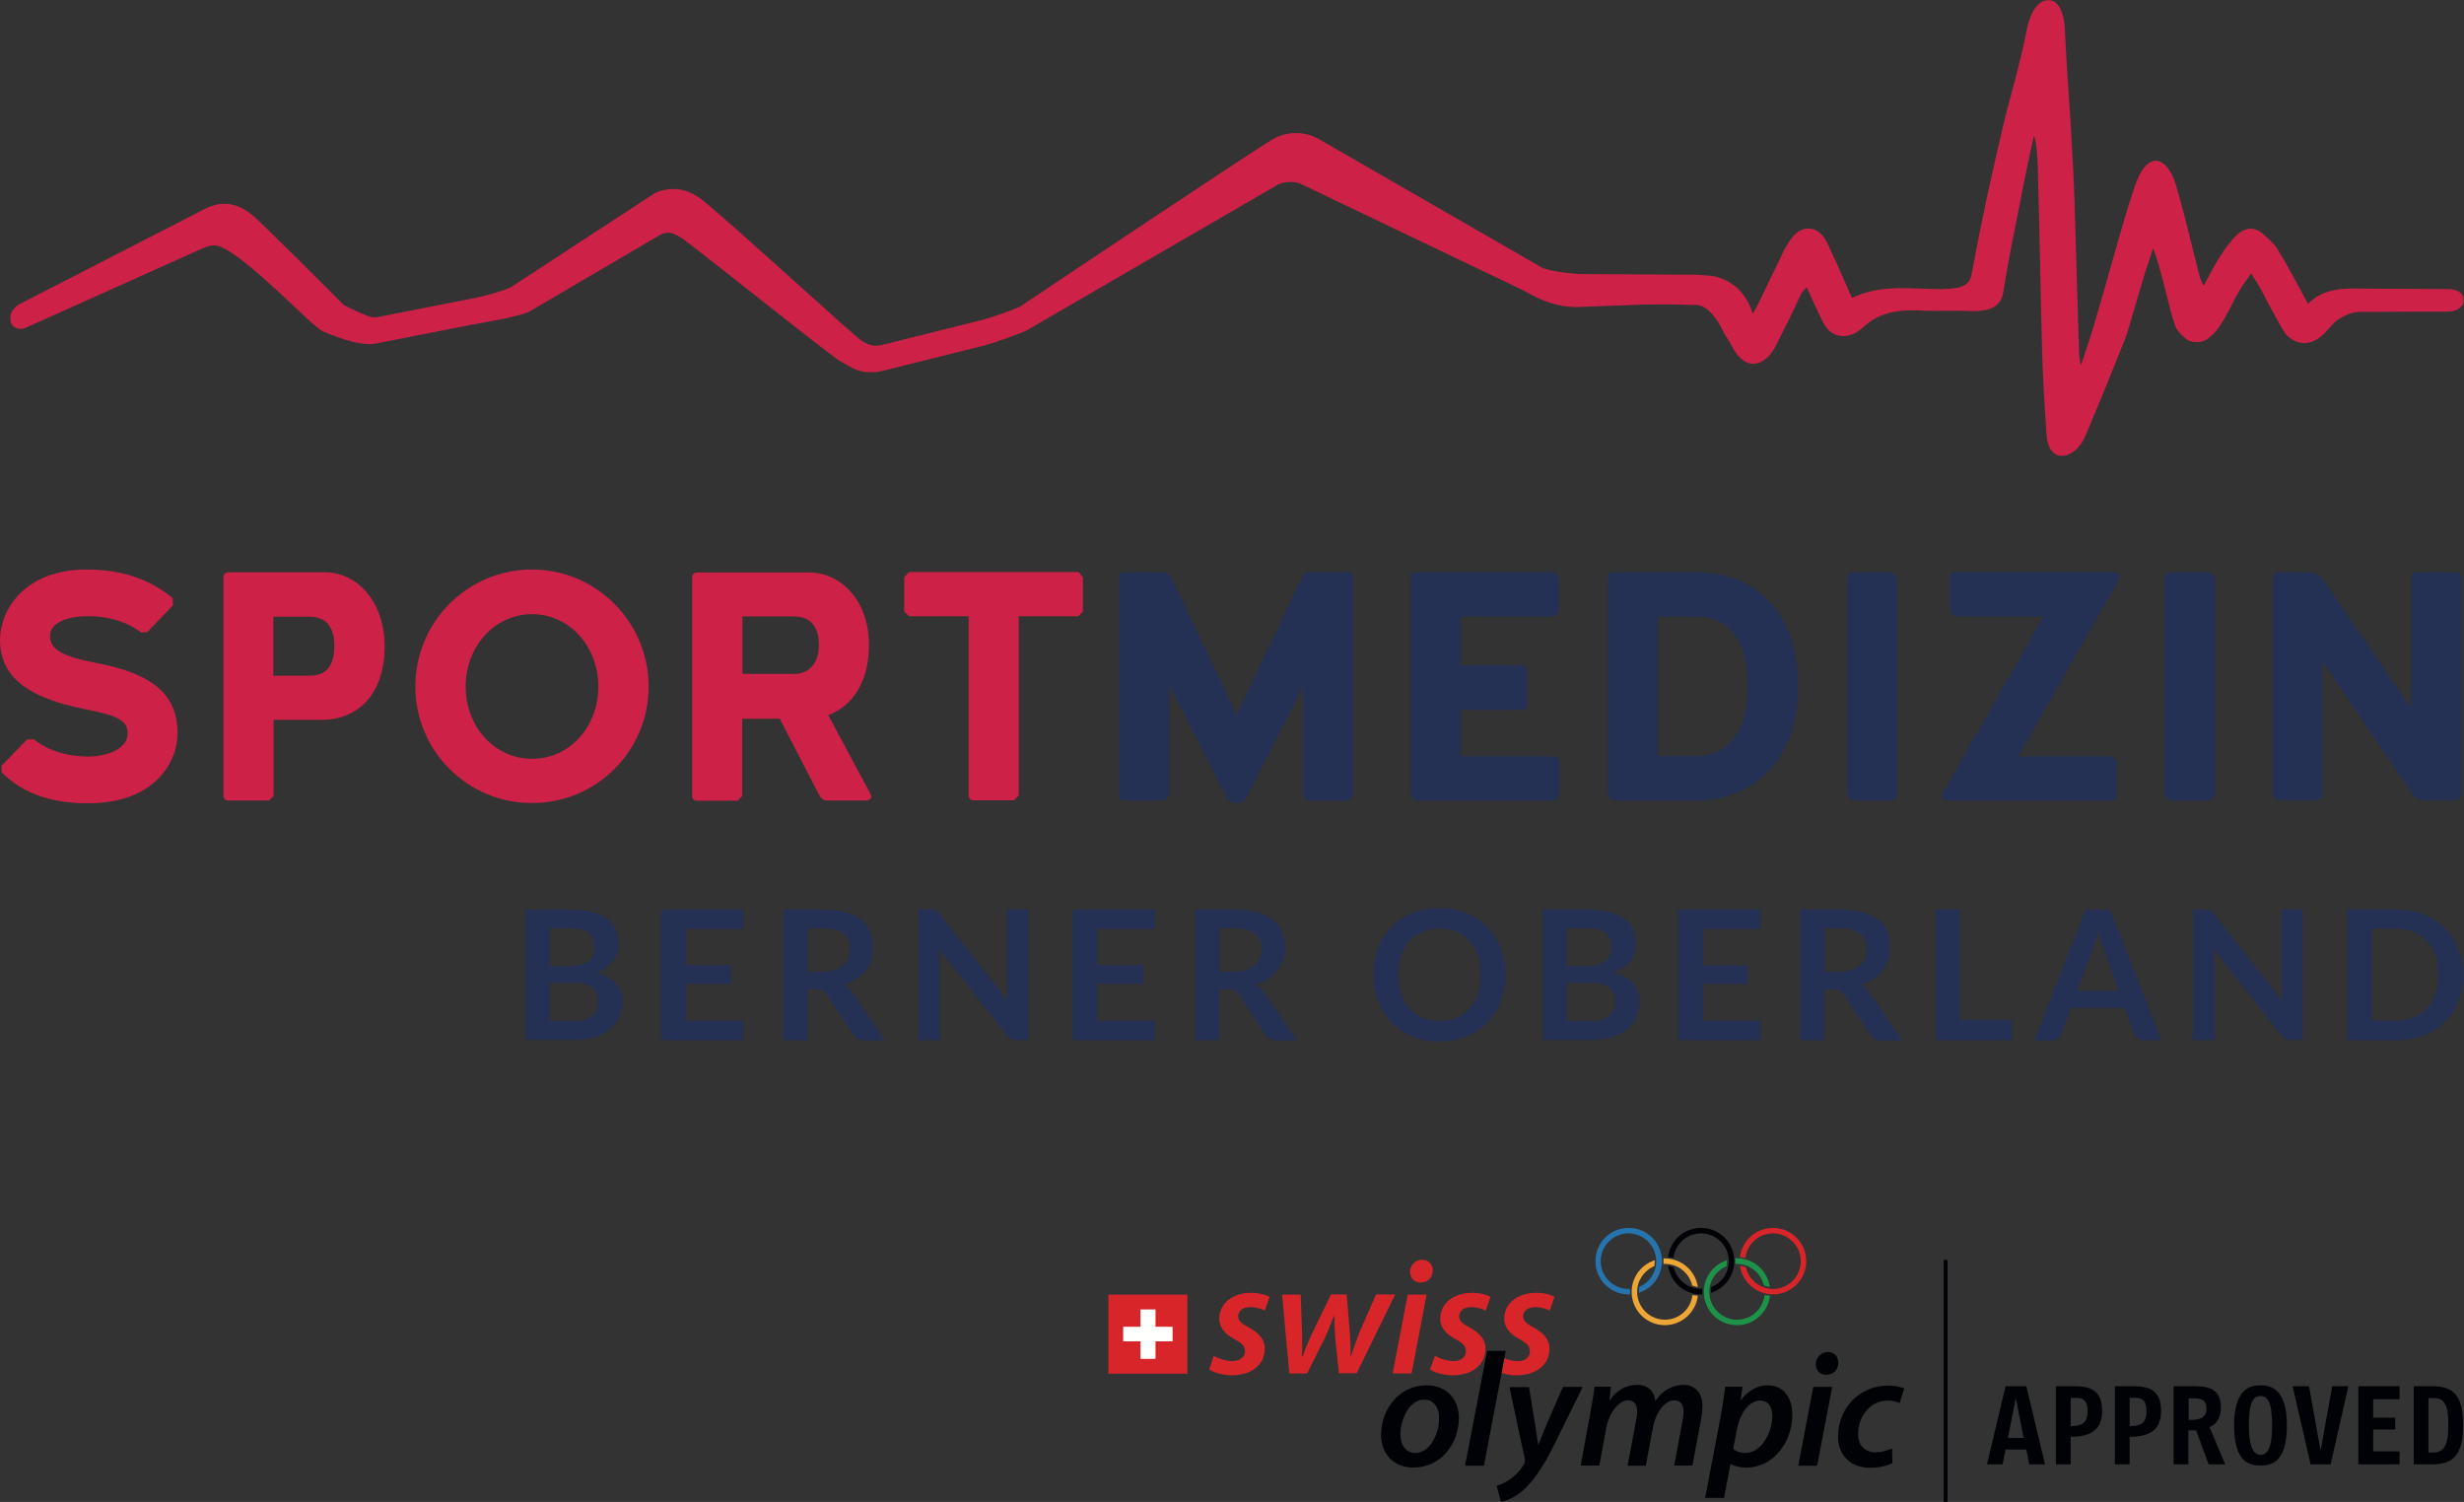 <?xml version="1.0" encoding="UTF-8"?>
<svg width="1086px" height="662px" viewBox="0 0 1086 662" version="1.1" xmlns="http://www.w3.org/2000/svg" xmlns:xlink="http://www.w3.org/1999/xlink">
    <rect x="0" y="0" width="1086" height="662" fill="#333333" stroke="none"/>
    <title>Artboard</title>
    <defs>
        <polygon id="path-1" points="0 0 1081.544 0 1081.544 352.837 0 352.837"></polygon>
    </defs>
    <g id="Artboard" stroke="none" stroke-width="1" fill="none" fill-rule="evenodd">
        <g id="1">
            <path d="M0.697,340.393 L0.697,337.478 L11.923,325.93 L14.835,325.83 C17.548,327.936 25.065,333.467 39.116,333.467 C45.14,333.467 56.266,331.05 56.266,323.214 C56.266,317.496 51.561,315.291 37.411,312.576 C8.712,306.958 0,295.908 0,281.956 C0,269.399 10.317,251.025 38.22,251.025 C57.573,251.025 68.711,257.652 76.129,263.582 L76.228,266.796 L64.99,278.543 L62.289,278.842 C57.573,275.229 49.956,271.604 39.016,271.604 C28.687,271.604 22.053,274.818 22.053,280.349 C22.053,286.266 27.679,289.281 41.319,291.997 C67.305,296.718 78.244,306.048 78.244,323.214 C78.244,335.871 68.3,354.046 38.817,354.046 C23.87,354.046 10.927,350.533 0.697,340.393" id="Fill-2" fill="#CE2147"></path>
            <path d="M147.354,284.859 C147.354,277.932 145.039,271.816 136.315,271.816 L120.459,271.816 L120.459,297.814 L136.613,297.814 C145.039,297.814 147.354,291.698 147.354,284.859 Z M142.239,317.297 L120.571,317.297 L120.571,350.832 L118.555,352.837 L100.609,352.837 C99.302,352.837 98.493,351.941 98.493,350.832 L98.493,254.338 C98.493,253.13 99.402,252.233 100.609,252.233 L143.234,252.233 C157.783,252.333 169.519,265.587 169.519,284.859 C169.519,306.958 156.775,317.197 142.239,317.297 L142.239,317.297 Z" id="Fill-3" fill="#CE2147"></path>
            <path d="M263.719,302.635 C263.719,285.07 251.174,270.707 234.522,270.707 C217.87,270.707 205.237,285.07 205.237,302.635 C205.237,320.212 217.87,334.463 234.522,334.463 C251.174,334.463 263.719,320.212 263.719,302.635 Z M183.06,302.635 C183.06,274.12 206.034,251.025 234.522,251.025 C262.81,251.025 285.884,274.22 285.884,302.635 C285.884,330.95 262.91,353.946 234.522,353.946 C206.134,354.046 183.06,330.95 183.06,302.635 L183.06,302.635 Z" id="Fill-4" fill="#CE2147"></path>
            <path d="M327.115,297.017 L350.388,297.017 C354.01,297.017 360.93,294.899 360.93,284.061 C360.93,282.355 360.93,271.704 350.189,271.704 L327.215,271.704 L327.215,297.017 L327.115,297.017 Z M381.888,352.837 L364.24,352.837 C363.033,352.837 361.826,351.841 361.228,350.732 L343.668,316.799 L327.115,316.799 L327.115,350.932 L325.112,352.937 L307.153,352.937 C305.846,352.937 305.05,352.04 305.05,350.932 L305.05,254.438 C305.05,253.23 305.958,252.333 307.153,252.333 L356.711,252.333 C370.662,252.433 382.995,264.678 382.995,284.261 C382.995,301.128 375.267,311.467 365.037,315.192 L383.692,350.035 C384.8,351.741 382.995,352.837 381.888,352.837 L381.888,352.837 Z" id="Fill-5" fill="#CE2147"></path>
            <path d="M477.282,254.438 L477.282,269.499 L475.278,271.604 L448.994,271.604 L448.994,350.633 L446.89,352.738 L428.931,352.738 C427.724,352.738 426.928,351.741 426.928,350.633 L426.928,271.604 L400.643,271.604 L398.54,269.499 L398.54,254.438 L400.643,252.134 L475.378,252.134 L477.282,254.438" id="Fill-6" fill="#CE2147"></path>
            <path d="M596.459,254.338 L596.459,350.832 L594.456,352.837 L576.497,352.837 L574.394,350.832 L574.394,302.535 L549.204,351.841 C548.507,353.037 547.213,353.946 546.006,353.946 L543.89,353.946 C542.695,353.946 541.587,352.937 540.891,351.841 L515.415,302.236 L515.415,350.832 L513.299,352.837 L495.353,352.837 C494.133,352.837 493.337,351.941 493.337,350.832 L493.337,254.338 C493.337,253.13 494.233,252.233 495.353,252.233 L513,252.233 C514.195,252.233 515.601,253.23 516.211,254.338 L545.097,315.092 L573.896,254.338 C574.493,253.13 575.899,252.233 576.995,252.233 L594.555,252.233 C595.563,252.134 596.459,253.13 596.459,254.338" id="Fill-7" fill="#253055"></path>
            <path d="M687.547,335.472 L687.547,350.732 L685.432,352.837 L623.74,352.837 L621.636,350.732 L621.636,254.338 C621.636,253.13 622.644,252.233 623.74,252.233 L685.245,252.233 L687.249,254.338 L687.249,269.599 L685.245,271.704 L643.702,271.704 L643.702,293.292 L670.995,293.292 C672.202,293.292 673.21,294.201 673.21,295.31 L673.21,310.869 C673.21,311.978 672.202,312.875 670.995,312.875 L643.702,312.875 L643.702,333.367 L685.432,333.367 C686.552,333.255 687.547,334.264 687.547,335.472" id="Fill-8" fill="#253055"></path>
            <path d="M770.297,302.635 C770.297,282.155 761.685,271.704 747.733,271.704 L730.783,271.704 L730.783,333.255 L747.733,333.255 C761.573,333.255 770.297,322.417 770.297,302.635 Z M748.43,352.837 L710.82,352.837 L708.705,350.732 L708.705,254.338 C708.705,253.13 709.713,252.233 710.82,252.233 L749.028,252.233 C773.209,252.831 792.475,268.801 792.475,302.735 C792.375,335.273 772.711,352.538 748.43,352.837 L748.43,352.837 Z" id="Fill-9" fill="#253055"></path>
            <path d="M814.142,350.732 L814.142,254.338 C814.142,253.13 815.15,252.233 816.245,252.233 L834.204,252.233 L836.208,254.338 L836.208,350.732 L834.204,352.837 L816.245,352.837 L814.142,350.732" id="Fill-10" fill="#253055"></path>
            <path d="M934.029,255.347 L889.574,333.367 L931.005,333.367 L933.021,335.472 L933.021,350.732 C933.021,352.04 932.125,352.837 931.005,352.837 L857.987,352.837 C856.382,352.837 855.374,351.131 856.083,349.823 L900.625,271.704 L861.497,271.704 L859.493,269.698 L859.493,254.438 C859.493,253.13 860.389,252.134 861.497,252.134 L932.125,252.134 C933.618,252.134 934.825,253.741 934.029,255.347" id="Fill-11" fill="#253055"></path>
            <path d="M954.091,350.732 L954.091,254.338 C954.091,253.13 955.087,252.233 956.194,252.233 L974.153,252.233 L976.144,254.338 L976.144,350.732 L974.153,352.837 L956.194,352.837 L954.091,350.732" id="Fill-12" fill="#253055"></path>
            <g id="Group-16" transform="translate(4.456, 0)">
                <mask id="mask-2" fill="white">
                    <use xlink:href="#path-1"></use>
                </mask>
                <g id="Clip-14"></g>
                <path d="M1080.437,254.338 L1080.437,350.832 L1078.333,352.837 L1063.187,352.837 C1061.88,352.837 1060.474,351.941 1059.566,350.832 L1019.342,291.698 L1019.342,350.832 L1017.338,352.837 L999.38,352.837 L997.276,350.832 L997.276,254.338 C997.276,253.13 998.284,252.233 999.38,252.233 L1015.335,252.233 L1018.745,254.338 L1058.271,312.277 L1058.271,254.338 C1058.271,253.13 1059.167,252.233 1060.275,252.233 L1078.234,252.233 C1079.441,252.134 1080.437,253.13 1080.437,254.338" id="Fill-13" fill="#253055" mask="url(#mask-2)"></path>
                <path d="M1074.923,127.425 C1074.923,127.425 1039.006,127.225 1037.599,127.225 C1029.074,127.014 1019.554,126.814 1012.821,133.952 C1011.626,131.834 1010.518,129.729 1009.51,127.823 C1005.913,121.096 1002.79,115.366 999.28,109.748 C997.774,107.344 995.273,105.126 992.871,103.021 C991.763,102.112 988.054,99.01 983.126,102.224 C980.624,103.93 977.625,107.742 975.808,110.346 C973.107,114.17 970.992,118.082 968.988,121.894 C968.291,123.202 967.681,124.41 966.984,125.618 L966.486,125.519 L966.275,125.008 L965.279,122.703 C964.283,118.58 963.163,114.569 962.168,110.445 C959.865,101.015 957.451,91.274 954.651,81.732 C950.73,68.577 941.907,65.774 936.381,82.242 C931.664,96.394 927.756,110.956 923.749,125.008 C921.733,131.834 919.828,138.561 917.837,145.388 C916.617,149.312 915.323,153.223 914.016,157.147 C913.618,158.443 913.108,159.751 912.71,161.059 L912.61,160.66 C912.311,158.854 911.901,157.147 911.901,155.441 C911.303,137.664 910.805,119.888 910.295,102.224 C909.81,81.532 908.901,67.07 907.993,51.809 C907.196,38.655 906.487,30.931 905.591,12.657 C904.794,-4.622 892.349,-3.812 889.038,12.245 C885.031,32.127 881.521,41.968 877.999,57.228 C873.494,76.612 869.275,94.986 864.67,120.187 C863.662,125.917 860.75,127.325 850.619,127.425 L850.42,127.425 C847.807,127.425 845.094,127.325 842.393,127.225 C832.262,126.814 821.821,126.416 811.802,131.336 C810.894,129.43 810.085,127.524 809.288,125.618 C806.488,119.091 803.675,112.962 800.763,106.833 C797.341,99.508 789.326,98.001 784.111,106.534 C783.003,108.34 781.908,109.947 781.199,111.654 L780.402,113.46 C776.98,120.486 773.47,127.524 769.961,134.949 L768.056,138.262 C765.157,128.72 758.623,123.202 750.197,121.595 L743.788,121.096 L692.824,120.797 C688.904,120.797 677.678,119.489 674.865,117.783 L577.256,61.551 C572.651,58.736 564.624,56.929 556.895,61.152 C549.975,64.964 449.255,132.345 445.148,135.148 C440.729,137.054 433.1,139.77 428.595,140.978 L384.352,152.015 C381.24,152.825 378.129,152.227 375.03,150.009 C373.611,149.013 360.979,137.764 347.75,125.818 C328.982,108.951 307.713,89.866 304.203,87.462 C297.781,82.94 291.359,82.13 284.44,84.946 L220.545,126.715 C216.226,128.521 208.797,130.639 204.391,131.436 L161.355,139.869 C158.841,140.268 153.526,137.565 149.519,135.659 L147.105,134.45 C144.404,131.735 110.104,97.303 106.284,94.388 C99.762,89.368 93.34,88.459 86.421,91.772 L4.368,133.952 C1.257,135.447 -0.548,138.761 0.149,141.576 C0.448,142.884 1.257,143.893 2.451,144.491 C3.858,145.189 5.662,145.089 7.268,144.292 L85.114,109.349 C89.432,107.543 91.337,107.942 94.348,109.549 C102.475,113.659 115.307,125.818 124.74,134.65 C131.859,141.377 135.966,145.189 137.783,145.998 C141.392,147.605 153.638,152.625 160.658,151.517 L203.681,143.083 C211.92,141.676 223.445,139.57 228.473,137.565 L286.842,103.32 C289.455,102.224 291.359,102.112 295.367,104.528 C297.283,105.637 312.43,117.583 327.078,129.131 C344.837,143.183 363.182,157.646 366.094,159.352 L366.505,159.552 C371.819,162.666 374.221,164.074 379.336,164.074 C381.24,164.074 383.144,163.874 384.961,163.364 L429.193,152.327 C434.308,150.919 442.546,148.004 447.749,145.799 L559.21,81.134 C562.209,79.826 567.125,79.925 569.44,81.333 L667.448,128.222 C675.263,132.943 682.892,135.347 690.011,135.347 L690.322,135.347 L716.794,134.351 C726.725,134.052 733.956,134.151 739.27,134.351 C741.075,134.351 742.481,134.45 743.788,134.45 C746.389,134.849 748.604,136.356 751.504,140.069 C753.11,142.074 754.416,144.89 755.624,147.107 C756.532,148.814 757.826,150.52 758.735,152.327 C764.945,164.672 773.881,161.358 778.498,151.915 C780.788,147.107 783.402,142.286 785.605,137.565 C786.911,134.749 788.218,132.034 789.525,129.231 L791.628,126.814 L791.84,126.615 C792.437,127.923 793.034,129.131 793.532,130.327 C795.548,134.749 797.253,138.561 799.257,142.386 C801.56,146.796 804.882,147.904 807.172,148.104 C809.388,148.303 812.997,147.805 816.917,144.092 C823.127,138.262 831.254,136.057 843.787,136.954 C847.11,137.166 859.742,136.855 862.654,137.054 C872.785,137.565 877.402,135.148 878.41,129.032 C880.613,115.366 883.426,101.414 886.126,87.96 L888.13,77.82 C889.238,72.302 890.445,66.87 891.652,61.352 L892.05,59.645 C893.257,64.267 893.556,68.776 893.656,72.7 C894.054,87.861 894.452,103.121 894.751,118.281 C895.46,148.602 895.348,161.059 897.564,191.679 C898.472,205.033 910.109,202.828 914.626,192.19 C923.749,170.601 924.147,169.393 932.871,147.605 L939.492,125.108 C940.6,121.196 941.907,117.384 943.213,113.46 L944.52,109.449 L945.615,112.364 C946.611,115.578 947.619,118.891 948.428,122.105 C949.125,124.51 949.722,127.014 950.332,129.43 C951.44,134.052 952.635,138.873 954.24,143.582 C954.949,145.6 956.742,147.406 958.658,149.113 C961.259,151.517 966.275,151.019 968.179,149.611 C970.494,148.004 971.8,146.596 973.207,144.69 C975.41,141.676 977.015,138.462 978.621,135.447 C979.417,133.952 980.226,132.345 981.023,130.838 C982.528,128.222 982.13,128.82 983.736,126.216 L987.756,120.486 C989.149,122.903 989.846,123.7 990.655,125.108 C992.062,127.524 993.368,130.028 994.663,132.545 C997.077,137.054 999.591,141.775 1002.391,146.397 C1003.487,148.303 1007.108,151.118 1010.618,151.218 C1013.132,151.218 1016.144,150.72 1019.852,147.107 L1022.652,144.092 C1023.461,142.984 1025.565,140.978 1026.772,140.368 C1031.389,137.764 1033.692,137.465 1036.206,137.465 C1051.352,137.365 1074.513,137.365 1074.513,137.365 C1078.234,137.365 1081.432,135.148 1081.547,132.545 C1081.644,129.53 1078.732,127.425 1074.923,127.425" id="Fill-15" fill="#CE2147" mask="url(#mask-2)"></path>
            </g>
            <path d="M242.449,433.161 L242.449,450.028 L253.289,450.028 C255.293,450.028 256.898,449.829 258.305,449.331 C259.612,448.82 260.707,448.222 261.516,447.412 L263.221,444.61 C263.619,443.501 263.731,442.392 263.731,441.196 C263.731,439.988 263.519,438.78 263.121,437.883 L261.217,435.366 C260.408,434.669 259.313,434.158 258.006,433.759 C256.699,433.361 255.094,433.161 253.19,433.161 L242.449,433.161 Z M242.449,425.824 L250.987,425.824 C254.596,425.824 257.409,425.127 259.213,423.819 C261.018,422.511 262.013,420.405 262.013,417.49 C262.013,414.488 261.217,412.37 259.512,411.075 C257.807,409.767 255.193,409.156 251.584,409.156 L242.449,409.156 L242.449,425.824 Z M231.721,458.462 L231.721,400.922 L251.584,400.922 C255.405,400.922 258.616,401.333 261.217,402.031 C263.818,402.741 266.021,403.738 267.738,405.046 C269.443,406.354 270.75,407.961 271.547,409.866 C272.343,411.772 272.754,413.878 272.754,416.195 C272.754,417.49 272.555,418.798 272.144,420.106 C271.746,421.315 271.148,422.511 270.352,423.52 C269.543,424.628 268.435,425.525 267.141,426.435 C265.834,427.331 264.328,428.042 262.511,428.639 C270.439,430.446 274.359,434.669 274.359,441.495 C274.359,443.9 273.862,446.217 272.953,448.222 C272.044,450.327 270.651,452.034 268.933,453.541 C267.241,455.049 265.025,456.257 262.424,457.054 C259.811,457.864 256.898,458.362 253.488,458.362 L231.721,458.362 L231.721,458.462 L231.721,458.462 Z" id="Fill-17" fill="#253055"></path>
            <polyline id="Fill-18" fill="#253055" points="327.725 400.935 327.725 409.468 302.25 409.468 302.25 425.438 322.299 425.438 322.299 433.672 302.25 433.672 302.25 449.941 327.725 449.941 327.725 458.474 291.509 458.474 291.509 400.935 327.725 400.935"></polyline>
            <path d="M356.014,428.253 L362.734,428.253 C364.738,428.253 366.543,428.042 368.048,427.444 C369.554,426.945 370.749,426.235 371.757,425.338 C372.765,424.429 373.462,423.432 373.96,422.224 C374.47,421.016 374.669,419.708 374.669,418.213 C374.669,415.298 373.661,413.08 371.757,411.486 C369.853,409.879 366.941,409.169 362.933,409.169 L356.101,409.169 L356.101,428.253 L356.014,428.253 Z M356.014,435.977 L356.014,458.474 L345.273,458.474 L345.273,400.935 L362.821,400.935 C366.742,400.935 370.152,401.333 372.865,402.143 C375.678,402.94 377.98,404.049 379.785,405.556 C381.589,407.064 382.896,408.77 383.692,410.776 C384.501,412.781 384.9,414.999 384.9,417.503 C384.9,419.409 384.601,421.315 384.091,423.021 C383.593,424.728 382.697,426.335 381.589,427.743 C380.494,429.15 379.187,430.359 377.582,431.455 C375.976,432.563 374.172,433.373 372.155,433.971 C373.462,434.768 374.669,435.877 375.678,437.285 L390.015,458.574 L380.382,458.574 L377.98,457.964 L376.374,456.357 L364.327,437.982 L362.821,436.487 L360.419,436.076 L356.014,436.076 L356.014,435.977 L356.014,435.977 Z" id="Fill-19" fill="#253055"></path>
            <polyline id="Fill-20" fill="#253055" points="411.682 400.935 412.479 401.134 413.188 401.645 413.985 402.542 444.177 440.997 443.978 438.294 443.878 435.777 443.878 400.835 453.312 400.835 453.312 458.375 447.786 458.375 445.683 457.964 444.078 456.568 413.985 418.312 414.184 420.816 414.283 423.121 414.283 458.474 404.85 458.474 404.85 400.935 411.682 400.935"></polyline>
            <polyline id="Fill-21" fill="#253055" points="509.18 400.935 509.18 409.468 483.704 409.468 483.704 425.438 503.766 425.438 503.766 433.672 483.704 433.672 483.704 449.941 509.18 449.941 509.18 458.474 472.976 458.474 472.976 400.935 509.18 400.935"></polyline>
            <path d="M537.468,428.253 L544.201,428.253 C546.205,428.253 548.009,428.042 549.515,427.444 C551.021,426.945 552.228,426.235 553.224,425.338 C554.232,424.429 554.929,423.432 555.439,422.224 C555.937,421.016 556.136,419.708 556.136,418.213 C556.136,415.298 555.141,413.08 553.224,411.486 C551.32,409.879 548.408,409.169 544.4,409.169 L537.58,409.169 L537.58,428.253 L537.468,428.253 Z M537.468,435.977 L537.468,458.474 L526.74,458.474 L526.74,400.935 L544.301,400.935 C548.208,400.935 551.618,401.333 554.332,402.143 C557.132,402.94 559.447,404.049 561.251,405.556 C563.056,407.064 564.363,408.77 565.159,410.776 C565.968,412.781 566.366,414.999 566.366,417.503 C566.366,419.409 566.068,421.315 565.57,423.021 C565.06,424.728 564.151,426.335 563.056,427.743 C561.948,429.15 560.641,430.359 559.048,431.455 C557.443,432.563 555.626,433.373 553.622,433.971 C554.929,434.768 556.136,435.877 557.132,437.285 L571.481,458.574 L561.861,458.574 L559.447,457.964 L557.841,456.357 L545.806,437.982 L544.301,436.487 L541.886,436.076 L537.468,436.076 L537.468,435.977 L537.468,435.977 Z" id="Fill-22" fill="#253055"></path>
            <path d="M652.638,429.648 C652.638,426.534 652.24,423.632 651.431,421.115 C650.634,418.611 649.427,416.494 647.822,414.687 C646.216,412.981 644.312,411.586 642.109,410.676 C639.894,409.767 637.392,409.269 634.58,409.269 C631.779,409.269 629.265,409.767 626.963,410.676 C624.76,411.586 622.744,412.981 621.238,414.687 C619.633,416.394 618.438,418.611 617.629,421.115 C616.832,423.632 616.322,426.435 616.322,429.648 C616.322,432.862 616.72,435.678 617.629,438.182 C618.438,440.698 619.745,442.803 621.238,444.51 C622.744,446.217 624.76,447.624 626.963,448.534 C629.166,449.431 631.779,449.941 634.58,449.941 C637.392,449.941 639.894,449.431 642.109,448.534 C644.312,447.624 646.216,446.217 647.822,444.51 C649.427,442.803 650.634,440.698 651.431,438.182 C652.24,435.678 652.638,432.862 652.638,429.648 Z M663.577,429.648 C663.577,433.871 662.868,437.783 661.462,441.396 C660.068,445.021 658.052,448.123 655.55,450.739 C653.036,453.355 649.937,455.46 646.316,456.867 C642.707,458.275 638.799,459.072 634.48,459.072 C630.174,459.072 626.154,458.375 622.545,456.867 C618.936,455.36 615.924,453.355 613.323,450.739 C610.709,448.123 608.805,445.021 607.399,441.396 C605.993,437.783 605.296,433.871 605.296,429.648 C605.296,425.438 605.993,421.514 607.399,417.901 C608.805,414.289 610.809,411.174 613.323,408.571 C615.824,405.955 618.936,403.949 622.545,402.442 C626.154,400.935 630.062,400.237 634.48,400.237 C638.799,400.237 642.806,400.935 646.316,402.442 C649.937,403.949 652.937,405.955 655.55,408.571 C658.052,411.174 660.068,414.289 661.462,417.901 C662.868,421.514 663.577,425.438 663.577,429.648 L663.577,429.648 Z" id="Fill-23" fill="#253055"></path>
            <path d="M690.659,433.174 L690.659,450.041 L701.499,450.041 C703.502,450.041 705.108,449.842 706.514,449.331 C707.821,448.833 708.916,448.235 709.725,447.425 L711.418,444.61 C711.828,443.513 711.928,442.405 711.928,441.196 C711.928,440 711.729,438.792 711.331,437.883 L709.426,435.379 C708.617,434.669 707.522,434.17 706.215,433.772 C704.909,433.373 703.303,433.174 701.399,433.174 L690.659,433.174 Z M690.659,425.837 L699.184,425.837 C702.793,425.837 705.606,425.139 707.41,423.831 C709.215,422.523 710.223,420.418 710.223,417.503 C710.223,414.488 709.426,412.383 707.709,411.075 C706.004,409.767 703.403,409.169 699.794,409.169 L690.659,409.169 L690.659,425.837 Z M680.03,458.474 L680.03,400.935 L699.893,400.935 C703.702,400.935 706.912,401.333 709.514,402.043 C712.127,402.741 714.33,403.75 716.047,405.058 C717.74,406.354 719.047,407.961 719.856,409.879 C720.652,411.785 721.05,413.89 721.05,416.195 C721.05,417.503 720.864,418.811 720.453,420.119 C720.055,421.315 719.445,422.523 718.648,423.532 C717.84,424.628 716.744,425.538 715.438,426.435 C714.131,427.344 712.637,428.042 710.82,428.652 C718.748,430.458 722.656,434.669 722.656,441.508 C722.656,443.912 722.158,446.217 721.25,448.235 C720.353,450.34 718.947,452.047 717.242,453.554 C715.537,455.061 713.322,456.257 710.721,457.067 C708.12,457.864 705.207,458.375 701.797,458.375 L680.03,458.375 L680.03,458.474 L680.03,458.474 Z" id="Fill-24" fill="#253055"></path>
            <polyline id="Fill-25" fill="#253055" points="775.935 400.935 775.935 409.468 750.459 409.468 750.459 425.438 770.509 425.438 770.509 433.672 750.459 433.672 750.459 449.941 775.935 449.941 775.935 458.474 739.719 458.474 739.719 400.935 775.935 400.935"></polyline>
            <path d="M804.223,428.253 L810.944,428.253 C812.935,428.253 814.752,428.042 816.258,427.444 C817.751,426.945 818.959,426.235 819.967,425.338 C820.962,424.429 821.672,423.432 822.169,422.224 C822.68,421.016 822.879,419.708 822.879,418.213 C822.879,415.298 821.871,413.08 819.967,411.486 C818.063,409.879 815.15,409.169 811.143,409.169 L804.31,409.169 L804.31,428.253 L804.223,428.253 Z M804.223,435.977 L804.223,458.474 L793.483,458.474 L793.483,400.935 L811.031,400.935 C814.951,400.935 818.361,401.333 821.074,402.143 C823.875,402.94 826.189,404.049 827.994,405.556 C829.799,407.064 831.093,408.77 831.902,410.776 C832.698,412.781 833.109,414.999 833.109,417.503 C833.109,419.409 832.81,421.315 832.3,423.021 C831.802,424.728 830.906,426.335 829.799,427.743 C828.691,429.15 827.384,430.359 825.779,431.455 C824.173,432.563 822.381,433.373 820.365,433.971 C821.672,434.768 822.879,435.877 823.875,437.285 L838.224,458.574 L828.591,458.574 L826.189,457.964 L824.584,456.357 L812.537,437.982 L811.031,436.487 L808.629,436.076 L804.223,436.076 L804.223,435.977 L804.223,435.977 Z" id="Fill-26" fill="#253055"></path>
            <polyline id="Fill-27" fill="#253055" points="863.899 449.63 886.873 449.63 886.873 458.474 853.171 458.474 853.171 400.935 863.899 400.935 863.899 449.63"></polyline>
            <path d="M915.56,436.687 L933.917,436.687 L926.898,417.503 C926.599,416.705 926.188,415.696 925.89,414.488 C925.491,413.292 925.093,412.084 924.794,410.776 C924.396,412.084 924.085,413.392 923.687,414.588 C923.289,415.796 922.977,416.805 922.592,417.602 L915.56,436.687 Z M952.685,458.474 L944.458,458.474 L942.143,457.764 L940.837,456.058 L936.53,444.311 L912.76,444.311 L908.441,456.058 L907.234,457.764 L904.932,458.574 L896.593,458.574 L919.169,401.034 L930.109,401.034 L952.685,458.474 L952.685,458.474 Z" id="Fill-28" fill="#253055"></path>
            <polyline id="Fill-29" fill="#253055" points="973.344 400.935 974.153 401.134 974.85 401.645 975.659 402.542 1005.851 440.997 1005.652 438.294 1005.54 435.777 1005.54 400.835 1014.974 400.835 1014.974 458.375 1009.461 458.375 1007.345 457.964 1005.739 456.568 975.659 418.312 975.846 420.816 975.958 423.121 975.958 458.474 966.524 458.474 966.524 400.935 973.344 400.935"></polyline>
            <path d="M1074.662,429.648 C1074.662,426.547 1074.252,423.632 1073.355,421.115 C1072.546,418.611 1071.339,416.506 1069.734,414.8 C1068.128,413.08 1066.336,411.685 1064.021,410.776 C1061.819,409.879 1059.305,409.368 1056.504,409.368 L1045.366,409.368 L1045.366,449.842 L1056.504,449.842 C1059.305,449.842 1061.819,449.331 1064.021,448.434 C1066.224,447.525 1068.128,446.117 1069.734,444.41 C1071.339,442.704 1072.546,440.598 1073.355,438.082 C1074.252,435.678 1074.662,432.862 1074.662,429.648 Z M1085.589,429.648 C1085.589,433.871 1084.892,437.783 1083.486,441.296 C1082.08,444.821 1080.076,447.824 1077.574,450.44 C1075.06,452.943 1071.949,454.961 1068.34,456.357 C1064.731,457.764 1060.81,458.474 1056.504,458.474 L1034.538,458.474 L1034.538,400.935 L1056.504,400.935 C1060.81,400.935 1064.83,401.645 1068.34,403.04 C1071.949,404.448 1074.961,406.453 1077.574,408.97 C1080.076,411.486 1082.08,414.488 1083.486,418.101 C1084.892,421.626 1085.589,425.438 1085.589,429.648 L1085.589,429.648 Z" id="Fill-30" fill="#253055"></path>
            <path d="M718.536,570.527 L717.84,570.527 C709.713,570.527 703.191,563.999 703.191,555.865 C703.191,547.73 709.713,541.215 717.84,541.215 C725.966,541.215 732.488,547.73 732.488,555.865 C732.488,562.392 728.182,568.023 722.258,569.829 L722.457,567.213 C726.875,565.407 729.974,560.985 729.974,555.865 C729.974,549.138 724.46,543.619 717.74,543.619 C711.019,543.619 705.506,549.138 705.506,555.865 C705.506,562.592 711.019,568.123 717.74,568.123 L718.35,568.123 L718.536,570.527" id="Fill-31" fill="#2574AD"></path>
            <path d="M754.155,569.829 C760.079,567.923 764.385,562.392 764.385,555.865 C764.385,547.73 757.864,541.215 749.737,541.215 C742.22,541.215 736.097,546.833 735.201,554.058 L737.603,554.457 C738.3,548.341 743.415,543.619 749.737,543.619 C756.458,543.619 761.983,549.138 761.983,555.865 C761.983,560.985 758.86,565.407 754.354,567.213 C754.155,567.811 754.056,568.521 754.155,569.829" id="Fill-32" fill="#000206"></path>
            <path d="M750.335,570.527 L749.638,570.527 C742.22,570.527 736.197,565.008 735.201,557.87 L737.702,558.481 C738.91,563.999 743.826,568.023 749.638,568.023 L750.335,568.023 C750.335,568.521 750.247,569.219 750.335,570.527" id="Fill-33" fill="#000206"></path>
            <path d="M769.513,558.58 C770.708,563.999 775.624,568.123 781.436,568.123 C788.268,568.123 793.682,562.592 793.682,555.865 C793.682,549.138 788.169,543.619 781.436,543.619 C775.126,543.619 770.011,548.341 769.301,554.457 L766.899,554.058 C767.795,546.833 773.919,541.215 781.436,541.215 C789.575,541.215 796.084,547.73 796.084,555.865 C796.084,563.999 789.463,570.527 781.436,570.527 C774.018,570.527 767.907,565.008 766.899,557.87 L769.513,558.58" id="Fill-34" fill="#D8252A"></path>
            <path d="M748.331,567.313 C747.335,560.187 741.212,554.669 733.782,554.669 L733.185,554.669 L733.185,557.073 L733.894,557.073 C739.719,557.073 744.622,561.196 745.829,566.615 L748.331,567.313" id="Fill-35" fill="#EEA737"></path>
            <path d="M748.331,571.125 C747.435,578.362 741.312,584.08 733.795,584.08 C725.668,584.08 719.146,577.553 719.146,569.418 C719.146,562.903 723.465,557.272 729.376,555.466 L729.177,558.082 C724.759,559.888 721.561,564.298 721.561,569.418 C721.561,576.145 727.074,581.676 733.795,581.676 C740.104,581.676 745.232,576.955 745.929,570.826 L748.331,571.125" id="Fill-36" fill="#EEA737"></path>
            <path d="M780.141,571.125 C779.233,578.362 773.122,584.08 765.58,584.08 C757.466,584.08 750.944,577.553 750.944,569.418 C750.944,562.903 755.263,557.272 761.174,555.466 L760.975,558.082 C756.57,559.888 753.359,564.298 753.359,569.418 C753.359,576.145 758.86,581.676 765.58,581.676 C771.902,581.676 777.017,576.955 777.727,570.826 L780.141,571.125" id="Fill-37" fill="#1D934A"></path>
            <path d="M764.883,557.073 L765.493,557.073 C771.317,557.073 776.233,561.196 777.428,566.615 L780.042,567.213 C779.034,560.088 772.923,554.569 765.493,554.569 L764.796,554.569 L764.883,557.073" id="Fill-38" fill="#1D934A"></path>
            <polyline id="Fill-39" fill="#000206" points="654.032 646.042 663.665 595.429 655.451 595.429 645.706 646.042 654.032 646.042"></polyline>
            <path d="M623.043,646.84 C634.779,646.84 643.005,636.699 643.005,624.952 C643.005,617.316 638.089,610.589 628.755,610.589 C616.92,610.589 608.693,620.829 608.693,632.576 C608.793,640.81 614.206,646.84 623.043,646.84 Z M623.939,640.412 C619.732,640.412 617.231,637.098 617.231,632.277 C617.231,625.75 621.039,616.917 627.66,616.917 C632.663,616.917 634.269,621.34 634.269,624.952 C634.381,631.879 630.261,640.412 623.939,640.412 L623.939,640.412 Z" id="Fill-40" fill="#000206"></path>
            <path d="M665.282,611.399 L672.103,643.327 L671.903,644.934 C670.385,647.737 668.095,650.153 665.78,651.86 C663.577,653.467 661.263,654.364 659.657,654.874 L661.561,662 C663.677,661.601 668.294,659.895 672.202,656.07 C676.807,651.561 680.727,645.432 684.946,636.899 L697.578,611.299 L688.854,611.299 L681.437,628.366 C679.831,632.177 678.923,634.495 678.114,636.699 L677.927,636.699 C677.616,634.283 677.218,631.779 676.62,628.067 L673.907,611.399 L665.282,611.399" id="Fill-41" fill="#000206"></path>
            <path d="M704.909,646.042 L707.908,629.574 C709.215,622.536 713.633,617.216 717.441,617.216 C720.752,617.216 721.561,619.633 721.561,622.237 C721.561,623.545 721.349,624.853 721.05,626.36 L717.342,646.042 L725.369,646.042 L728.48,629.375 C729.874,622.037 733.994,617.216 737.802,617.216 C740.814,617.216 742.021,619.222 742.021,622.137 C742.021,623.545 741.822,625.152 741.523,626.46 L737.902,645.943 L745.929,645.943 L749.737,625.55 C750.048,623.744 750.347,621.14 750.347,619.633 C750.347,613.504 746.638,610.39 741.921,610.39 C737.105,610.49 732.687,612.807 729.576,617.515 C729.277,613.903 726.875,610.39 721.461,610.39 C716.943,610.39 712.625,612.595 709.414,617.216 L709.314,617.216 L710.024,611.2 L702.793,611.2 C702.395,614.202 701.884,617.827 701.088,621.938 L696.682,645.943 L704.909,645.943 L704.909,646.042" id="Fill-42" fill="#000206"></path>
            <path d="M759.88,660.194 L762.68,645.332 L762.892,645.332 C764.186,646.042 766.601,646.84 769.812,646.84 C781.647,646.84 789.973,635.591 789.973,623.445 C789.973,616.718 786.563,610.589 779.046,610.589 C774.628,610.589 770.309,613.006 767.31,617.117 L767.198,617.117 L768.007,611.2 L760.378,611.2 C759.98,614.713 759.171,620.131 758.374,624.242 L751.554,660.194 L759.88,660.194 Z M765.493,630.172 C766.999,622.037 771.517,617.316 775.723,617.316 C779.843,617.316 781.149,620.929 781.149,624.043 C781.149,631.879 775.935,640.412 769.413,640.412 C766.999,640.412 765.194,639.714 763.888,638.605 L765.493,630.172 L765.493,630.172 Z" id="Fill-43" fill="#000206"></path>
            <path d="M800.9,646.042 L807.521,611.299 L799.195,611.299 L792.574,646.042 L800.9,646.042 Z M804.821,605.968 C807.82,605.968 810.234,603.962 810.234,600.648 C810.234,597.845 808.33,595.927 805.617,595.927 C802.804,595.927 800.402,598.144 800.303,601.259 C800.303,604.062 802.207,605.968 804.821,605.968 L804.821,605.968 Z" id="Fill-44" fill="#000206"></path>
            <path d="M833.906,638.406 C832.101,639.203 829.699,640.113 826.588,640.113 C821.97,640.113 818.959,637.198 818.959,631.978 C818.959,624.753 823.974,617.316 832.001,617.316 C834.304,617.316 835.909,617.827 837.216,618.425 L839.319,611.997 C838.025,611.399 835.312,610.689 832.201,610.689 C819.357,610.689 810.122,620.929 810.122,633.087 C810.122,641.321 815.449,646.939 824.173,646.939 C828.579,646.939 832.101,645.93 834.105,644.934 L833.906,638.406" id="Fill-45" fill="#000206"></path>
            <path d="M532.963,603.563 C534.78,604.971 538.588,606.08 542.695,606.179 C551.021,606.279 557.443,601.956 557.443,594.32 C557.443,589.91 554.033,586.995 550.225,584.99 C547.312,583.482 545.707,582.174 545.707,580.169 C545.707,577.864 547.81,576.145 550.922,576.145 C553.734,576.145 556.136,576.955 557.443,577.652 L559.559,571.636 C558.04,570.726 555.041,569.829 551.419,569.829 C543.193,569.829 537.381,574.551 537.381,581.277 C537.381,585.289 540.194,588.204 544.201,590.309 C547.611,592.115 548.719,593.523 548.719,595.628 C548.719,597.945 546.703,599.851 543.305,599.951 C540.194,599.951 536.771,598.643 534.966,597.634 L532.963,603.563" id="Fill-46" fill="#D8252A"></path>
            <path d="M565.06,570.627 L568.27,605.37 L576.099,605.37 L583.827,589.91 C585.321,586.796 586.229,584.18 587.934,579.969 L588.133,579.969 C588.133,583.682 588.233,586.796 588.532,590.209 L590.137,605.27 L597.965,605.27 L614.916,570.527 L606.49,570.527 L599.073,587.494 C597.667,591.206 596.559,594.32 595.451,597.733 L595.265,597.733 C595.352,594.632 595.153,591.517 594.953,587.494 L593.547,570.527 L586.627,570.527 L578.202,587.905 C576.596,591.418 575.19,594.632 574.194,597.733 L573.784,597.733 C573.995,594.32 573.995,591.517 573.883,587.494 L573.286,570.627 L565.06,570.627" id="Fill-47" fill="#D8252A"></path>
            <path d="M622.147,605.37 L628.768,570.627 L620.442,570.627 L613.821,605.37 L622.147,605.37 Z M626.055,565.307 C629.066,565.307 631.481,563.302 631.481,559.988 C631.481,557.173 629.577,555.267 626.764,555.267 C623.951,555.267 621.549,557.472 621.437,560.586 C621.549,563.401 623.453,565.307 626.055,565.307 L626.055,565.307 Z" id="Fill-48" fill="#D8252A"></path>
            <path d="M630.261,603.563 C632.066,604.971 635.874,606.08 639.993,606.179 C648.319,606.279 654.741,601.956 654.741,594.32 C654.741,589.91 651.331,586.995 647.51,584.99 C644.611,583.482 643.105,582.174 643.105,580.169 C643.105,577.864 645.208,576.145 648.319,576.145 C651.12,576.145 653.434,576.955 654.841,577.652 L656.944,571.636 C655.451,570.726 652.426,569.829 648.817,569.829 C640.591,569.829 634.779,574.551 634.779,581.277 C634.779,585.289 637.591,588.204 641.599,590.309 C645.009,592.115 646.117,593.523 646.117,595.628 C646.117,597.945 644.1,599.851 640.802,599.951 C637.679,599.951 634.269,598.643 632.476,597.634 L630.261,603.563" id="Fill-49" fill="#D8252A"></path>
            <path d="M663.067,598.742 C664.772,599.34 666.975,599.951 668.991,599.951 C672.401,599.951 674.305,598.045 674.305,595.628 C674.305,593.523 673.098,592.115 669.788,590.309 C665.78,588.204 662.968,585.189 662.968,581.277 C662.968,574.551 668.792,569.829 677.019,569.829 C680.628,569.829 683.639,570.627 685.133,571.636 L683.042,577.652 C681.735,576.955 679.321,576.145 676.508,576.145 C673.409,576.145 671.294,577.864 671.294,580.169 C671.294,582.075 672.8,583.482 675.712,584.99 C679.52,586.995 682.93,589.91 682.93,594.32 C682.93,601.956 676.508,606.279 668.182,606.179 C665.88,606.179 663.677,605.768 661.86,605.17 L663.067,598.742" id="Fill-50" fill="#D8252A"></path>
            <polygon id="Fill-51" fill="#D8252A" points="488.52 605.469 523.33 605.469 523.33 570.627 488.52 570.627"></polygon>
            <polyline id="Fill-52" fill="#FFFFFE" points="516.809 584.79 509.292 584.79 509.292 577.154 502.671 577.154 502.671 584.79 495.042 584.79 495.042 591.218 502.671 591.218 502.671 598.942 509.292 598.942 509.292 591.218 516.809 591.218 516.809 584.79"></polyline>
            <path d="M888.479,616.22 L884.969,633.784 L891.889,633.784 L888.479,616.22 Z M894.39,645.432 L893.096,638.904 L883.961,638.904 L882.654,645.432 L875.747,645.432 L883.961,610.988 L893.096,610.988 L901.322,645.432 L894.39,645.432 L894.39,645.432 Z" id="Fill-53" fill="#000206"></path>
            <path d="M914.751,616.12 L912.648,616.12 L912.648,628.565 C917.365,628.565 920.078,627.556 920.078,621.938 C920.078,616.718 917.775,616.12 914.751,616.12 Z M912.648,633.286 L912.648,645.432 L906.126,645.432 L906.126,610.988 L914.054,610.988 C921.683,610.988 926.487,612.906 926.487,622.037 C926.487,630.371 921.173,633.286 912.648,633.286 L912.648,633.286 Z" id="Fill-54" fill="#000206"></path>
            <path d="M940.749,616.12 L938.634,616.12 L938.634,628.565 C943.351,628.565 946.064,627.556 946.064,621.938 C946.064,616.718 943.761,616.12 940.749,616.12 Z M938.634,633.286 L938.634,645.432 L932.125,645.432 L932.125,610.988 L940.053,610.988 C947.669,610.988 952.486,612.906 952.486,622.037 C952.486,630.371 947.159,633.286 938.634,633.286 L938.634,633.286 Z" id="Fill-55" fill="#000206"></path>
            <path d="M967.134,616.319 L964.62,616.319 L964.62,625.849 C968.329,625.849 972.548,625.65 972.548,620.729 C972.436,617.926 971.241,616.319 967.134,616.319 Z M973.444,645.432 L967.93,630.471 L964.52,630.471 L964.52,645.432 L957.986,645.432 L957.986,610.988 L967.32,610.988 C974.24,610.988 978.87,612.807 978.87,620.231 C978.87,624.043 977.75,627.257 973.842,629.063 L980.774,645.432 L973.444,645.432 L973.444,645.432 Z" id="Fill-56" fill="#000206"></path>
            <path d="M996.318,615.31 C993.107,615.31 991.191,618.026 991.191,628.266 C991.191,638.605 993.605,641.221 996.318,641.221 C999.119,641.221 1001.433,638.805 1001.433,628.266 C1001.433,618.126 999.529,615.31 996.318,615.31 Z M996.318,645.93 C991.303,645.93 984.682,644.435 984.682,628.266 C984.682,612.096 991.701,610.589 996.318,610.589 C1000.923,610.589 1007.942,612.196 1007.942,628.266 C1007.942,644.535 1001.234,645.93 996.318,645.93 L996.318,645.93 Z" id="Fill-57" fill="#000206"></path>
            <polyline id="Fill-58" fill="#000206" points="1027.22 645.432 1018.384 645.432 1010.456 610.988 1017.687 610.988 1022.802 639.415 1027.917 610.988 1035.036 610.988 1027.22 645.432"></polyline>
            <polyline id="Fill-59" fill="#000206" points="1039.442 645.432 1039.442 610.988 1057.6 610.988 1057.6 616.718 1045.976 616.718 1045.976 624.853 1055.695 624.853 1055.695 630.072 1045.976 630.072 1045.976 639.714 1057.6 639.714 1057.6 645.432 1039.442 645.432"></polyline>
            <path d="M1072.659,616.22 L1070.344,616.22 L1070.344,640.212 L1072.248,640.212 C1076.666,640.212 1079.08,638.107 1079.08,628.166 C1079.18,618.325 1076.878,616.22 1072.659,616.22 Z M1072.061,645.432 L1063.835,645.432 L1063.835,610.988 L1072.061,610.988 C1081.184,610.988 1085.589,614.812 1085.589,628.266 C1085.589,641.321 1081.184,645.432 1072.061,645.432 L1072.061,645.432 Z" id="Fill-60" fill="#000206"></path>
            <polygon id="Fill-61" fill="#000206" points="856.681 662 858.386 662 858.386 555.267 856.681 555.267"></polygon>
        </g>
    </g>
</svg>